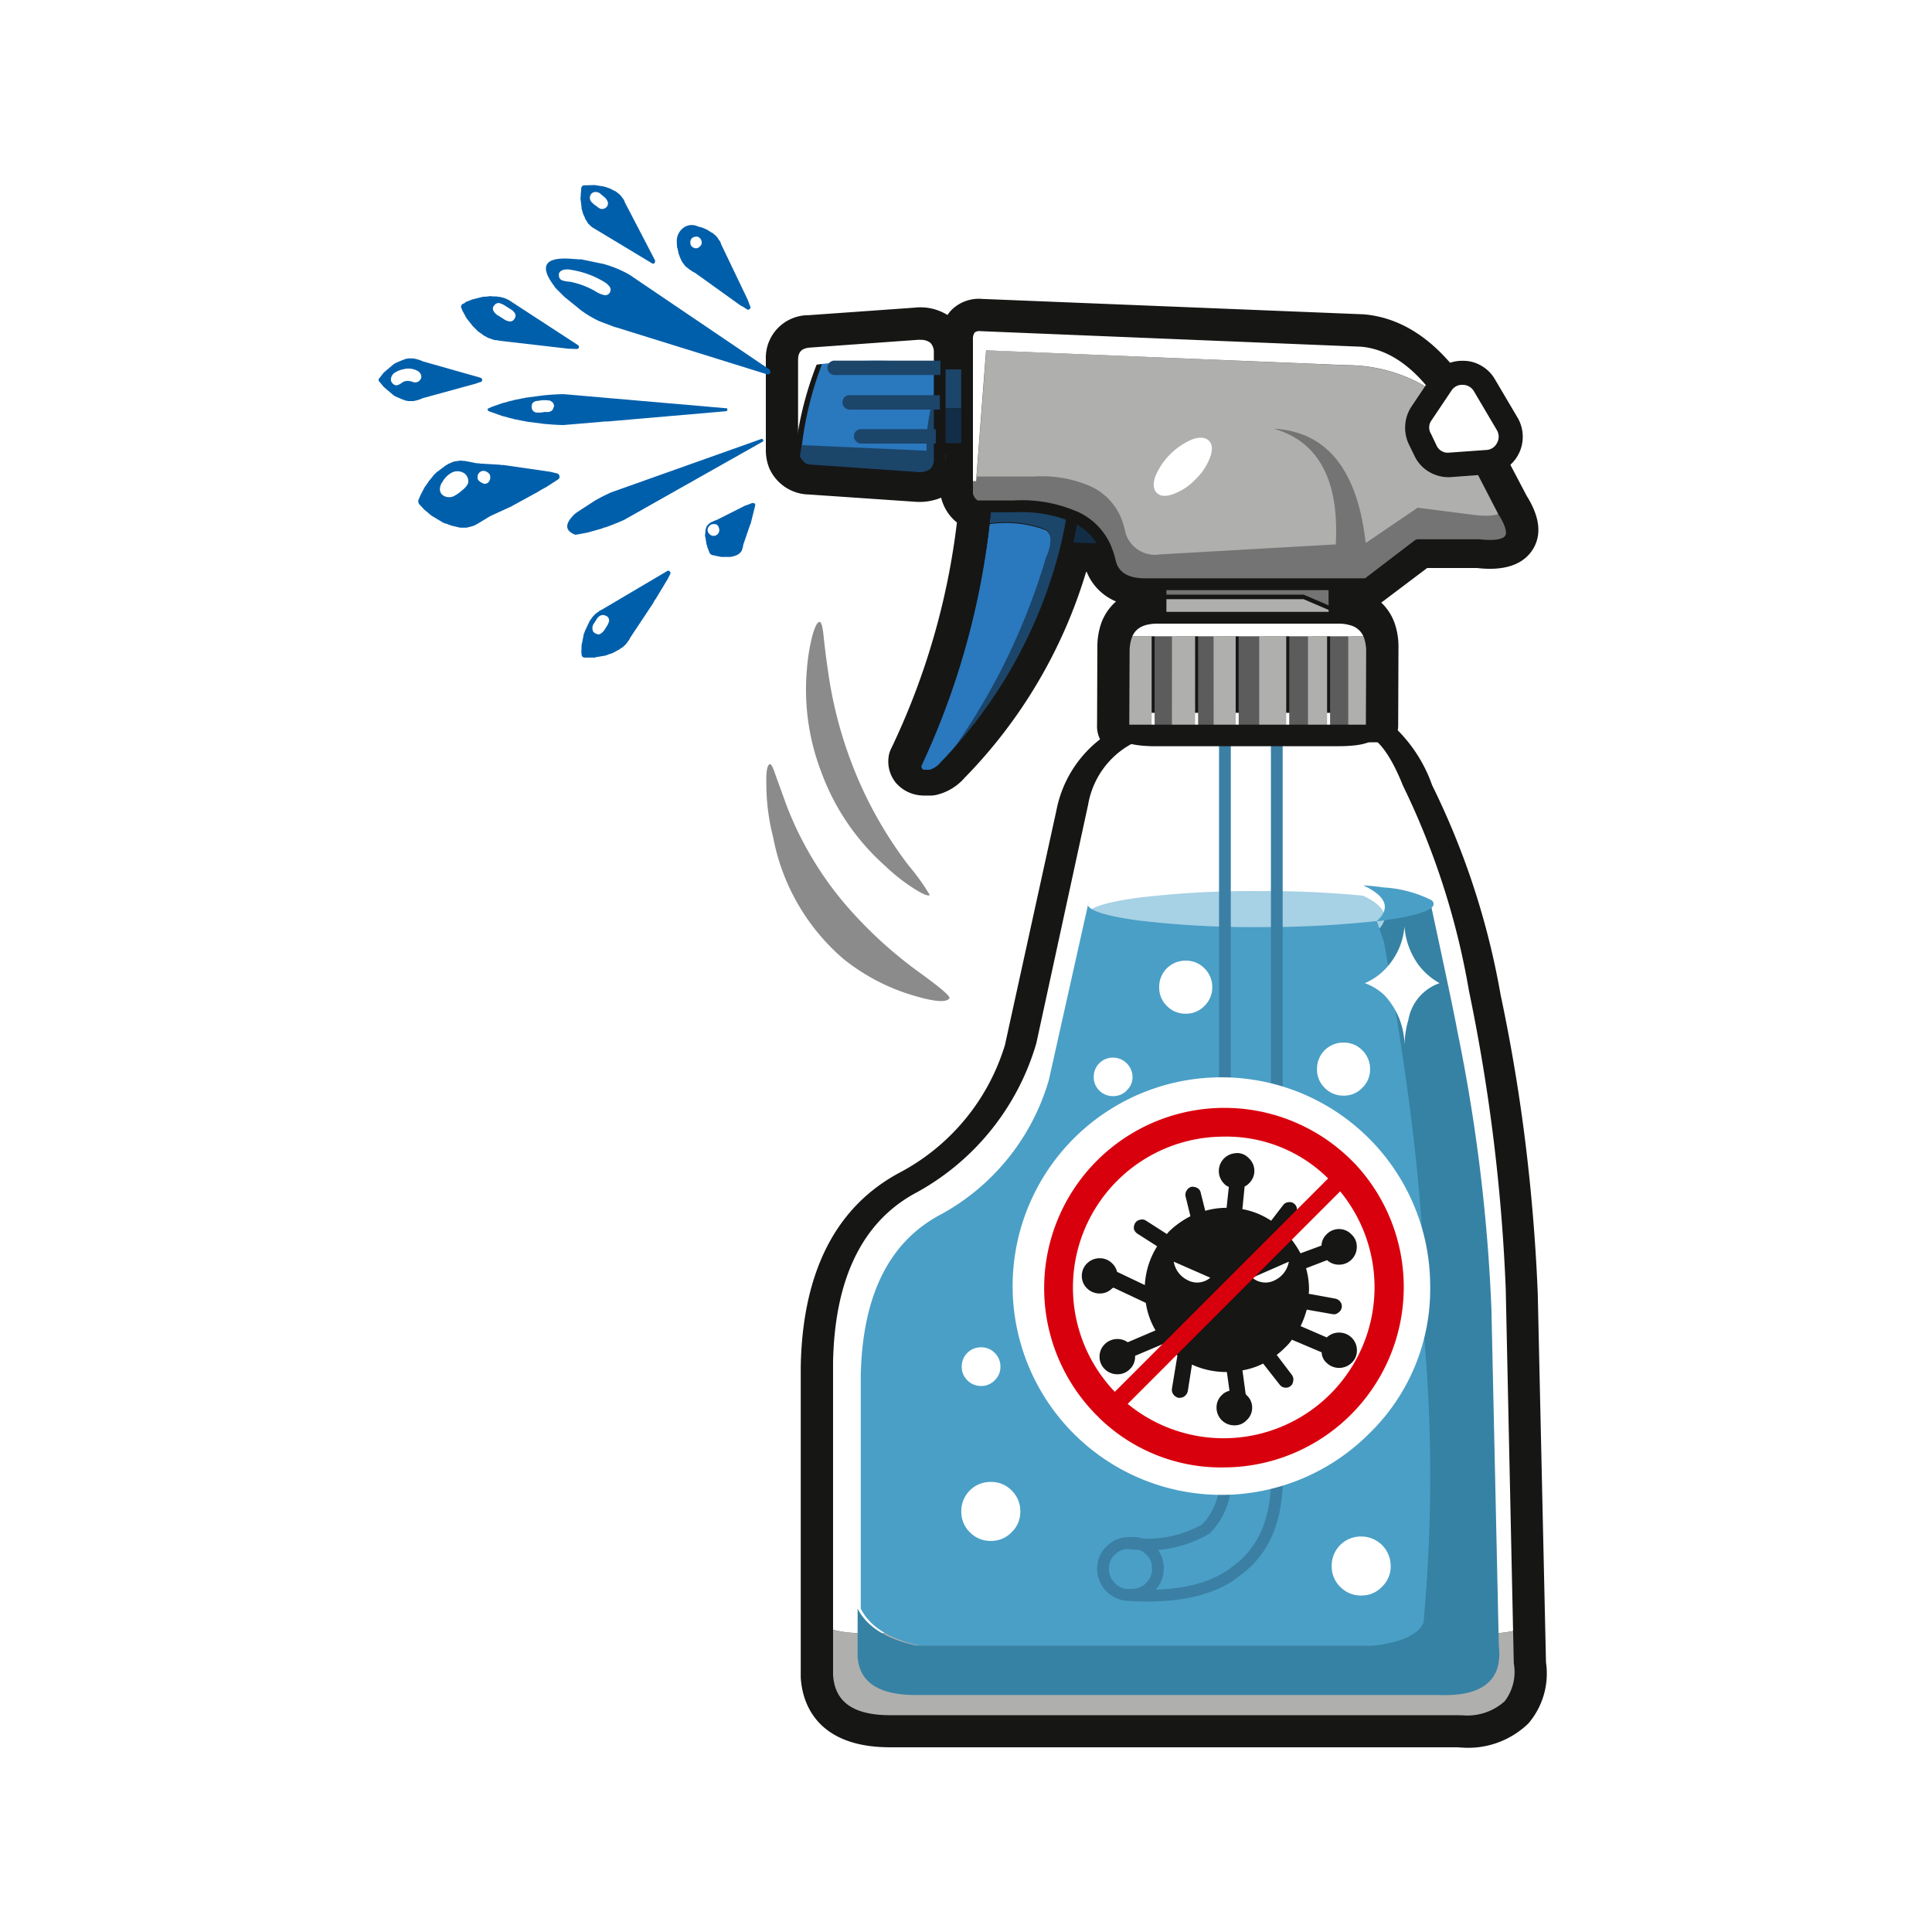 <svg xmlns="http://www.w3.org/2000/svg" width="130" height="130" viewBox="0 0 130 130">
    <defs>
        <filter id="Path_30684" x="15.5" y="4" width="99" height="126" filterUnits="userSpaceOnUse">
            <feOffset dy="2"/>
            <feGaussianBlur stdDeviation="1.5" result="blur"/>
            <feFlood flood-opacity=".161"/>
            <feComposite operator="in" in2="blur"/>
            <feComposite in="SourceGraphic"/>
        </filter>
        <style>
            .cls-2{fill:#fff}.cls-3{fill:#161615}.cls-4{fill:#afafae}.cls-8{fill:#3b7fa5}.cls-10{fill:#1c456a}.cls-13{fill:#757474}.cls-14{fill:#d9000d}
        </style>
    </defs>
    <g id="ar_science_v02_marker_disinfectant" transform="translate(-20.157 -171.155)">
        <path id="Rectangle_1283" data-name="Rectangle 1283" transform="translate(20.157 171.155)" style="fill:none" d="M0 0h130v130H0z"/>
        <g id="Group_4791" data-name="Group 4791" transform="translate(-225.23 56.636)">
            <g transform="translate(245.39 114.52)" style="filter:url(#Path_30684)">
                <path id="Path_30684-2" data-name="Path 30684" class="cls-2" d="M338.775 238.009c7.989-.1 17.321-1.172 16.57-11.873-.359-16.267-.1-32.479-3.654-48.468-2.192-15.879 3.413-17.892 3.534-27.453.026-1.788-.277-8.309-1.049-10.219a17.264 17.264 0 0 0-1.885-3.341c-2.714-3.834-10.242-6.937-14.928-7.4-6.573-.648-13.309-.152-19.907-.421a47.256 47.256 0 0 0-7.421-.074c-2.427.286-12.38-2.783-14.212-3.856-1.354-.793-5.783-2.408-6.621-2.854a8.709 8.709 0 0 0-6.515-.677c-2.578.85-16.768 12-17.273 17.806-.285 3.281 1.785 10.722 4.063 13.223.828.909 20.7 18.986 21.722 22.024 4.1 9.365 2.753 12.59 2.684 28.046-.029 6.623-1.258 20.8.3 27.294 1.992 8.291 10.263 8.253 17.105 8.253h1.579z" transform="translate(-245.39 -114.52)"/>
            </g>
            <path id="Path_30685" data-name="Path 30685" class="cls-3" d="M395.469 164.811q-2.472-3.589-5.518-3.862l-25.63-1.034q-.91-.058-.929.9v1.638h-1.839v-.7q-.02-1.365-1.582-1.248l-7.139.508a1.121 1.121 0 0 0-1.206 1.228v6.059a1.446 1.446 0 0 0 .1.566 1.2 1.2 0 0 0 1.107.683l7.139.488q1.562.1 1.582-1.248v-.663h1.839v3.062q.277.722.752.741h.494q-.079.682-.158 1.385a49.932 49.932 0 0 1-4.608 15.858q-.059.566.633.625h.415a1.878 1.878 0 0 0 .989-.625 31.629 31.629 0 0 0 8.148-14.492q1.384.1 2.69.1a5.077 5.077 0 0 1 .277.9q.435 1.443 2.413 1.424h.969v2.223h-.178a1.988 1.988 0 0 0-2.136 1.229 3.1 3.1 0 0 0-.158 1.034l-.02 5.267q-.04.449 1.365.585-.119.819-.435.917a4.767 4.767 0 0 0-.633.312 6.072 6.072 0 0 0-3.065 4.253l-3.481 15.858a16.3 16.3 0 0 1-7.831 9.617q-5.7 2.945-5.854 11.586v20.794q.158 3.062 4.292 3.042h37.987q.237 0 .475.019 4.193-.039 3.837-3.881l-.554-24.83q-.075-1.852-.217-3.687-.246-3.623-.712-7.178-.6-4.542-1.543-8.973a50.12 50.12 0 0 0-4.489-13.713q-1.325-3.316-2.887-3.628v-.683q.435-.156.455-.41l.02-5.267a3.1 3.1 0 0 0-.158-1.034 1.71 1.71 0 0 0-1.147-1.092 3.172 3.172 0 0 0-.989-.137h-.237V177.1h2.2l3.441-2.594h4.045q3.263.37 1.78-2.087l-.079-.117-2.294-4.369a21.484 21.484 0 0 0-1.74-3.121" transform="translate(-52.933 -23.509)"/>
            <path id="Path_30686" data-name="Path 30686" class="cls-3" d="M394.015 252.9c-.049 0-.1 0-.148-.006q-.164-.013-.328-.014H355.49c-5.2 0-5.937-3.293-6.01-4.712v-20.889c.118-6.439 2.395-10.845 6.768-13.127a14.467 14.467 0 0 0 6.972-8.524l3.466-15.8a7.952 7.952 0 0 1 2.933-4.773 1.99 1.99 0 0 1-.2-.975l.02-5.225a4.832 4.832 0 0 1 .257-1.6 3.548 3.548 0 0 1 1-1.475 3.6 3.6 0 0 1-1.974-1.991h-.039a33.579 33.579 0 0 1-8.181 13.862 3.615 3.615 0 0 1-1.91 1.148 1.81 1.81 0 0 1-.386.042h-.415c-.051 0-.1 0-.152-.006a2.471 2.471 0 0 1-1.752-.846 2.264 2.264 0 0 1-.5-1.709 1.731 1.731 0 0 1 .165-.576 48.465 48.465 0 0 0 4.437-15.238 3.052 3.052 0 0 1-.975-1.377 1.729 1.729 0 0 1-.084-.294 3.808 3.808 0 0 1-1.785.274l-7.15-.489h-.042a2.971 2.971 0 0 1-2.583-1.752 3.18 3.18 0 0 1-.238-1.245V159.5a2.865 2.865 0 0 1 2.87-2.982l7.128-.507a3.461 3.461 0 0 1 2.223.493 2.37 2.37 0 0 1 .379-.439 2.629 2.629 0 0 1 1.966-.642l25.613 1.034.088.005c2.577.231 4.875 1.788 6.828 4.626a23.217 23.217 0 0 1 1.868 3.34l2.247 4.274c.019.028.038.057.055.086.836 1.386.941 2.576.312 3.536-.95 1.448-2.936 1.293-3.722 1.206h-3.357l-2.963 2.235a1.835 1.835 0 0 1-.129.088 3.51 3.51 0 0 1 .9 1.379 4.858 4.858 0 0 1 .262 1.625l-.02 5.276c0 .043 0 .085-.005.128s-.011.118-.024.189a9.862 9.862 0 0 1 2.312 3.691 52.12 52.12 0 0 1 4.608 14.1 117.641 117.641 0 0 1 1.558 9.079c.314 2.4.561 4.849.733 7.287.089 1.229.16 2.487.21 3.74l.554 24.818a5.167 5.167 0 0 1-1.174 4.1 5.809 5.809 0 0 1-4.424 1.638zm-.475-3.533q.265 0 .53.019a2.558 2.558 0 0 0 1.745-.48 2.112 2.112 0 0 0 .264-1.487c0-.04-.006-.081-.007-.121l-.554-24.843a119.193 119.193 0 0 0-.912-10.682c-.392-2.97-.9-5.945-1.52-8.841 0-.022-.009-.044-.013-.066a48.658 48.658 0 0 0-4.335-13.245 1.393 1.393 0 0 1-.055-.125c-.912-2.282-1.585-2.552-1.591-2.554a1.755 1.755 0 0 1-1.42-1.72v-.683a1.743 1.743 0 0 1 .458-1.176l.017-4.509a1.415 1.415 0 0 0-.057-.444l-.019-.007a1.435 1.435 0 0 0-.438-.05h-.237a1.768 1.768 0 0 1-1.78-1.756v-2.225a1.768 1.768 0 0 1 1.78-1.756h1.593l2.963-2.235a1.8 1.8 0 0 1 1.081-.361h3.987l-2.112-4.02-.038-.078a19.854 19.854 0 0 0-1.6-2.868c-1.313-1.907-2.714-2.949-4.165-3.1l-24.659-.995v.745a1.768 1.768 0 0 1-1.78 1.756h-1.839a1.768 1.768 0 0 1-1.78-1.756v-.177l-6.367.453v5.106l6.368.435v-.139a1.768 1.768 0 0 1 1.78-1.756h1.839a1.768 1.768 0 0 1 1.78 1.756v2.13a1.784 1.784 0 0 1 .794.506 1.741 1.741 0 0 1 .44 1.369l-.157 1.38a53.181 53.181 0 0 1-2.353 10.491 29.7 29.7 0 0 0 4.434-9.743 1.781 1.781 0 0 1 1.854-1.328c.877.062 1.74.093 2.563.093a1.781 1.781 0 0 1 1.647 1.092 6.791 6.791 0 0 1 .35 1.1.211.211 0 0 0 .017.034 1.485 1.485 0 0 0 .658.092h.987a1.768 1.768 0 0 1 1.78 1.756v2.225a1.768 1.768 0 0 1-1.78 1.756h-.178a1.49 1.49 0 0 0-.454.054 1.408 1.408 0 0 0-.06.453l-.013 4.158a1.782 1.782 0 0 1 .981.623 1.739 1.739 0 0 1 .362 1.333 2.591 2.591 0 0 1-1.56 2.309 2.922 2.922 0 0 0-.354.177c-.021.012-.042.025-.064.036a4.36 4.36 0 0 0-2.181 3.1l-3.478 15.854a1.534 1.534 0 0 1-.034.129 18.081 18.081 0 0 1-8.637 10.636l-.074.039c-3.2 1.658-4.807 4.952-4.9 10.068v20.727c.03.552.137 1.338 2.5 1.333zm-40.5-1.288zm18.554-64.125z" transform="translate(-50.213 -20.79)"/>
            <path id="Path_30687" data-name="Path 30687" class="cls-4" d="m404.15 387.174-.058-2.209a6.65 6.65 0 0 1-1.841.252 7.05 7.05 0 0 0-.5-.019h-41.79a7.448 7.448 0 0 1-2.4-.329v3.139q.174 3.121 4.3 3.1h37.986q.238.009.465 0 4.205-.033 3.837-3.934" transform="translate(-56.52 -160.792)"/>
            <path id="Path_30688" data-name="Path 30688" class="cls-2" d="m404.091 290.214-.484-22.966a122.274 122.274 0 0 0-2.481-20.1 51.352 51.352 0 0 0-4.477-13.916q-1.337-3.353-2.888-3.663v-1.454H378.9q-.019 1.725-.465 1.86a6.664 6.664 0 0 0-.64.31 6.182 6.182 0 0 0-3.062 4.322l-3.489 16.067a16.345 16.345 0 0 1-7.83 9.749q-5.678 2.985-5.853 11.765v17.927a7.437 7.437 0 0 0 2.4.329h41.785q.252 0 .5.019a6.649 6.649 0 0 0 1.841-.252" transform="translate(-56.52 -66.041)"/>
            <path id="Path_30689" data-name="Path 30689" class="cls-3" d="M399.732 296.177c-.153 0-.31 0-.471-.009h-37.98c-3.716.027-4.607-1.877-4.7-3.47V271.6c.119-5.988 2.16-10.061 6.064-12.114a16.024 16.024 0 0 0 7.635-9.51l3.481-16.039a6.588 6.588 0 0 1 3.258-4.585 7.06 7.06 0 0 1 .677-.328h.009a2.266 2.266 0 0 0 .2-1.1.4.4 0 0 1 .039-.789h15.233a.4.4 0 0 1 .4.4v1.155c1.054.387 1.993 1.641 2.859 3.814a51.878 51.878 0 0 1 4.5 14 123.232 123.232 0 0 1 2.486 20.147l.494 22.982.048 2.185a3.99 3.99 0 0 1-.81 3.153 4.475 4.475 0 0 1-3.415 1.21zm-.45-.8c.152.006.3.008.448.009a3.744 3.744 0 0 0 2.836-.948 3.256 3.256 0 0 0 .61-2.559.1.1 0 0 1 0-.019v-.018l-.048-2.193-.494-22.976a122.411 122.411 0 0 0-2.472-20.025 51.2 51.2 0 0 0-4.446-13.823c-.834-2.09-1.733-3.273-2.609-3.448a.4.4 0 0 1-.318-.388v-1.058H378.7c-.051 1.126-.27 1.684-.711 1.836a6.148 6.148 0 0 0-.587.285 5.752 5.752 0 0 0-2.868 4.062l-3.488 16.065a16.816 16.816 0 0 1-8.017 10.007c-3.646 1.916-5.544 5.759-5.657 11.43v21.047c.108 1.828 1.369 2.717 3.856 2.717h38.053" transform="translate(-55.93 -65.448)"/>
            <path id="Path_30690" data-name="Path 30690" d="M401.3 261.633a.281.281 0 0 1-.058.174q-.407.543-3.353.95a1.853 1.853 0 0 1-.407.038l.485 1.434q.378 2.149.7 4.167 2.3 13.888 1.957 21.9a108.63 108.63 0 0 1 0 19.69q-.506 1.2-3.256 1.551h-30.7q-3-.662-3.915-2.481v3.217q.155 2.616 3.973 2.6H401.9q3.276.115 3.9-1.8a3.656 3.656 0 0 0 .1-1.473l-.5-22.734a116.338 116.338 0 0 0-2.287-18.645q-.252-1.415-1.8-8.586" transform="translate(-59.659 -86.3)" style="fill:#3682a4"/>
            <path id="Path_30691" data-name="Path 30691" d="M401.412 259.381q.281.577 3.392 1.007a64.859 64.859 0 0 0 8.237.446 70.735 70.735 0 0 0 7.811-.407q1.415-1.3-.911-2.4a67.44 67.44 0 0 0-6.9-.31 64.78 64.78 0 0 0-8.237.446q-2.927.406-3.334.949-.024.137-.058.272m.058-.272a.259.259 0 0 0-.058.155v.078z" transform="translate(-82.835 -83.239)" style="fill:#a7d1e5"/>
            <path id="Path_30692" data-name="Path 30692" d="M381.434 260.861q-3.111-.431-3.392-1.008.034-.134.058-.271l-.058.233-2.635 11.785a15.089 15.089 0 0 1-7.248 9.031q-5.252 2.752-5.407 10.893v15.64q.918 1.817 3.915 2.48h30.7q2.751-.354 3.256-1.55a108.7 108.7 0 0 0 0-19.691q.339-8.012-1.957-21.9-.319-2.019-.7-4.167l-.485-1.434a1.89 1.89 0 0 0 .407-.039q2.946-.407 3.353-.95a.283.283 0 0 0 .058-.174.323.323 0 0 0-.155-.252 8.279 8.279 0 0 0-3.256-.853q-.64-.1-1.318-.136 2.326 1.1.911 2.4a70.842 70.842 0 0 1-7.811.407 64.86 64.86 0 0 1-8.237-.446" transform="translate(-59.447 -84.404)" style="fill:#4a9fc6"/>
            <path id="Path_30693" data-name="Path 30693" class="cls-8" d="M406.284 287.852q-.579 0-1.194-.037h-.042a.987.987 0 0 0-.167-.014 2.154 2.154 0 0 1-2-2.308 1.966 1.966 0 0 1 .743-1.454 1.937 1.937 0 0 1 1.554-.5 7.454 7.454 0 0 0 4.769-.886 4.243 4.243 0 0 0 1.131-3.438v-51.487a.4.4 0 1 1 .791 0V279.2a4.955 4.955 0 0 1-1.412 4.056.403.403 0 0 1-.032.026 8.171 8.171 0 0 1-5.315 1.041 1.186 1.186 0 0 0-.969.307 1.207 1.207 0 0 0-.469.909 1.3 1.3 0 0 0 .331 1 1.286 1.286 0 0 0 .914.465 1.3 1.3 0 0 1 .244.02c3.115.183 5.452-.367 6.95-1.634 1.723-1.284 2.543-3.377 2.457-6.236v-51.43a.4.4 0 1 1 .791 0v51.417c.094 3.122-.833 5.436-2.756 6.869-1.441 1.219-3.565 1.838-6.314 1.838" transform="translate(-83.664 -65.566)"/>
            <path id="Path_30694" data-name="Path 30694" class="cls-8" d="M407.827 373.657a.4.4 0 0 1-.065-.785 1.811 1.811 0 0 1 .3-.025 1.273 1.273 0 0 0 .882-.463 1.293 1.293 0 0 0 .333-.99 1.207 1.207 0 0 0-.459-.91 1.157 1.157 0 0 0-.945-.318.4.4 0 1 1-.087-.786 1.919 1.919 0 0 1 1.547.5 1.966 1.966 0 0 1 .732 1.457 2.157 2.157 0 0 1-1.972 2.295 1.279 1.279 0 0 0-.2.015.376.376 0 0 1-.066.006" transform="translate(-86.375 -151.422)"/>
            <path id="Path_30695" data-name="Path 30695" class="cls-2" d="M382.8 362.8a1.882 1.882 0 0 0 .585-1.4 1.922 1.922 0 0 0-.585-1.411 1.9 1.9 0 0 0-1.4-.573 1.955 1.955 0 0 0-1.984 1.984 1.9 1.9 0 0 0 .572 1.4 1.924 1.924 0 0 0 1.411.585 1.883 1.883 0 0 0 1.4-.585" transform="translate(-69.344 -145.181)"/>
            <path id="Path_30696" data-name="Path 30696" class="cls-2" d="M446.4 372.654a1.881 1.881 0 0 0 .585-1.4 1.976 1.976 0 0 0-1.985-1.982 1.955 1.955 0 0 0-1.984 1.984 1.9 1.9 0 0 0 .572 1.4 1.922 1.922 0 0 0 1.411.585 1.881 1.881 0 0 0 1.4-.585" transform="translate(-108.022 -151.364)"/>
            <path id="Path_30697" data-name="Path 30697" class="cls-2" d="M443.532 286.845a1.694 1.694 0 0 0 .526-1.259 1.732 1.732 0 0 0-.526-1.27 1.714 1.714 0 0 0-1.259-.515 1.758 1.758 0 0 0-1.785 1.785 1.712 1.712 0 0 0 .515 1.259 1.73 1.73 0 0 0 1.27.526 1.692 1.692 0 0 0 1.259-.526" transform="translate(-106.482 -99.128)"/>
            <path id="Path_30698" data-name="Path 30698" class="cls-2" d="M416.432 272.745a1.694 1.694 0 0 0 .526-1.259 1.732 1.732 0 0 0-.526-1.27 1.712 1.712 0 0 0-1.259-.515 1.758 1.758 0 0 0-1.785 1.785 1.713 1.713 0 0 0 .515 1.259 1.731 1.731 0 0 0 1.27.526 1.693 1.693 0 0 0 1.259-.526" transform="translate(-90.002 -90.541)"/>
            <path id="Path_30699" data-name="Path 30699" class="cls-2" d="M404.339 288.585a1.209 1.209 0 0 0 .4-.91 1.317 1.317 0 0 0-1.305-1.305 1.284 1.284 0 0 0-1.305 1.305 1.239 1.239 0 0 0 .376.91 1.263 1.263 0 0 0 .93.375 1.239 1.239 0 0 0 .91-.375" transform="translate(-83.147 -100.686)"/>
            <path id="Path_30700" data-name="Path 30700" class="cls-2" d="M381.694 338.431a1.234 1.234 0 0 0 .384-.917 1.262 1.262 0 0 0-.384-.926 1.247 1.247 0 0 0-.918-.375 1.281 1.281 0 0 0-1.3 1.3 1.249 1.249 0 0 0 .375.917 1.264 1.264 0 0 0 .926.384 1.235 1.235 0 0 0 .918-.384" transform="translate(-69.375 -131.036)"/>
            <path id="Path_30701" data-name="Path 30701" d="M368.608 179.463q.633-1.443 0-1.9a7.689 7.689 0 0 0-3.8-.415 51.161 51.161 0 0 1-4.608 16.078q-.059.574.633.633h.415a43.92 43.92 0 0 0 7.357-14.4m-8.029-7.2v-1.048a21.8 21.8 0 0 1 1.167-5 31.248 31.248 0 0 0-8.148 0 23.125 23.125 0 0 0-1.424 5.676z" transform="translate(-52.833 -27.363)" style="fill:#2a78be"/>
            <path id="Path_30702" data-name="Path 30702" class="cls-10" d="M370.642 176.684a8.936 8.936 0 0 0-3.955-.652h-1.9l-.158 1.4a7.689 7.689 0 0 1 3.8.415q.633.455 0 1.9a43.92 43.92 0 0 1-7.357 14.4 1.877 1.877 0 0 0 .989-.633 32.188 32.188 0 0 0 8.148-14.694q.257-1.087.435-2.136m-8.944-10.165a.587.587 0 0 0-.138-.02 21.781 21.781 0 0 0-1.167 5v1.048l-8.405-.375-.119.751a1.2 1.2 0 0 0 1.108.692l7.139.494q1.562.1 1.582-1.266v-6.329m1.839-.1H361.7v3.263h1.839z" transform="translate(-52.661 -27.701)"/>
            <path id="Path_30703" data-name="Path 30703" d="M385.228 183.808q1.384.1 2.69.1a4.037 4.037 0 0 0-2.255-2.235q-.178 1.048-.435 2.136m-8.5-6.645h1.839v-2.492h-1.839z" transform="translate(-67.745 -32.684)" style="fill:#122e47"/>
            <path id="Path_30704" data-name="Path 30704" d="M421.832 219.822h1.468v-7h-1.463zm-3.4 0h1.582v-7h-1.584zm7.574-7h-1.424v7h.672q.435 0 .751-.02v-6.981m-11.866 0h-1.365v7h1.365v-7m1.562 7h1.246v-7H415.7z" transform="translate(-89.696 -55.916)" style="fill:#5d5c5c"/>
            <path id="Path_30705" data-name="Path 30705" class="cls-4" d="M401.969 190.414h1.819v-7h-1.819zm5.063-8.247v-.356l-2.077-.89h-9.631v1.246h11.708m-1.78 8.247h1.285v-7h-1.285zm-6.349 0h1.483v-7H398.9zm-2.808 0h1.562v-7H396.1zm-3.085-7a3.191 3.191 0 0 0-.158 1.048l-.02 5.34q-.039.554 1.9.613v-7h-1.722m16.533 6.388.02-5.34a3.182 3.182 0 0 0-.158-1.048h-1.444v6.981q1.543-.1 1.582-.593m6.586-19.183a21.872 21.872 0 0 0-1.741-3.164 10.482 10.482 0 0 0-6.467-2.274L383.6 164.17l-.673 8.8h3.873a8.235 8.235 0 0 1 3.758.633 4.058 4.058 0 0 1 2.156 2.255 6.588 6.588 0 0 1 .257.91 2.065 2.065 0 0 0 2.314 1.443l13.884-.791 3.461-2.353 3.856.494q1.642.2 2.017-.4l-.079-.119z" transform="translate(-71.853 -26.083)"/>
            <path id="Path_30706" data-name="Path 30706" class="cls-13" d="M394.388 193.355v1.009h9.631l2.077.89v-1.9h-11.708m21.4-2.63q3.263.376 1.78-2.116-.376.593-2.017.4l-3.856-.494-3.461 2.353-13.883.791a2.065 2.065 0 0 1-2.314-1.444 6.607 6.607 0 0 0-.257-.91 4.059 4.059 0 0 0-2.156-2.255 8.23 8.23 0 0 0-3.758-.633h-4.489v.949q.276.732.752.752h2.393a8.941 8.941 0 0 1 3.955.653 4.039 4.039 0 0 1 2.252 2.23 5.245 5.245 0 0 1 .276.91q.436 1.464 2.413 1.444h14.872l3.441-2.63z" transform="translate(-70.916 -39.834)"/>
            <path id="Path_30707" data-name="Path 30707" class="cls-2" d="M361.552 162.585v-.811q-.02-1.384-1.582-1.266l-7.139.515a1.129 1.129 0 0 0-1.206 1.246v6.15a1.484 1.484 0 0 0 .1.574l.119-.751a23.1 23.1 0 0 1 1.424-5.676 31.245 31.245 0 0 1 8.148 0 .587.587 0 0 1 .138.02m28.933 18.254a1.721 1.721 0 0 0-1.147-1.107 3.132 3.132 0 0 0-.989-.139h-12.125a1.986 1.986 0 0 0-2.136 1.246h16.395m4.984-15.96q-2.472-3.639-5.518-3.916l-25.63-1.049q-.91-.059-.929.91v9.575H364l.672-8.8 24.328 1a10.482 10.482 0 0 1 6.467 2.274" transform="translate(-52.933 -23.509)"/>
            <path id="Path_30708" data-name="Path 30708" class="cls-3" d="M360.315 190.006h-.415a1.143 1.143 0 0 1-.837-.362.922.922 0 0 1-.189-.707.4.4 0 0 1 .036-.13 51.014 51.014 0 0 0 4.572-15.955l.108-.962h-.051c-.352-.014-.816-.2-1.121-1.007a.393.393 0 0 1-.026-.14v-2.709h-1.048v.277a1.649 1.649 0 0 1-.48 1.244 1.98 1.98 0 0 1-1.522.417l-7.142-.495a1.579 1.579 0 0 1-1.445-.933 1.884 1.884 0 0 1-.13-.727v-6.151a1.513 1.513 0 0 1 1.576-1.641l7.137-.514a1.962 1.962 0 0 1 1.519.4 1.656 1.656 0 0 1 .487 1.255v.322h1.048v-1.266a1.353 1.353 0 0 1 .385-1.017 1.254 1.254 0 0 1 .966-.287l25.621 1.047c2.164.2 4.119 1.572 5.829 4.089a22.4 22.4 0 0 1 1.773 3.222l2.341 4.492c.565.947.676 1.642.352 2.143-.353.545-1.164.739-2.482.59h-3.9l-3.335 2.549a.393.393 0 0 1-.24.081h-1.8v1.469a3.412 3.412 0 0 1 .956.157 2.1 2.1 0 0 1 1.394 1.35 3.587 3.587 0 0 1 .182 1.181l-.02 5.341c-.061.771-1.075.93-1.952.986q-.327.021-.777.021h-12.479c-1.171-.036-1.818-.2-2.112-.521a.683.683 0 0 1-.182-.515l.019-5.313a3.581 3.581 0 0 1 .18-1.176 2.284 2.284 0 0 1 2.289-1.511v-1.469h-.629c-1.835 0-2.5-.936-2.737-1.726a5.268 5.268 0 0 0-.172-.628 38.42 38.42 0 0 1-2.113-.076 32.734 32.734 0 0 1-8.165 14.551 2.249 2.249 0 0 1-1.184.748.409.409 0 0 1-.085.009m-.657-.929a.113.113 0 0 0 .015.063.438.438 0 0 0 .261.076h.334a1.511 1.511 0 0 0 .74-.5 31.964 31.964 0 0 0 8.06-14.525c.144-.607.27-1.212.376-1.8a9.079 9.079 0 0 0-3.5-.5h-1.555l-.119 1.053a51.821 51.821 0 0 1-4.61 16.134m14.04-2.481a3.261 3.261 0 0 0 1.515.243h12.467q.421 0 .727-.019c.911-.058 1.157-.208 1.212-.254l.02-5.286a2.8 2.8 0 0 0-.136-.916 1.332 1.332 0 0 0-.9-.861 2.777 2.777 0 0 0-.867-.119h-12.116c-1.273 0-1.615.56-1.763.981a2.812 2.812 0 0 0-.136.918zm13.408-9.467H376.2v1.463h10.917zm-14.605-2.9a5.6 5.6 0 0 1 .3.979c.14.468.508 1.128 1.971 1.128h14.792l3.335-2.549a.394.394 0 0 1 .241-.081h4.103c1.346.155 1.671-.11 1.75-.232.136-.211.007-.681-.355-1.289l-.069-.1a.385.385 0 0 1-.022-.036l-2.294-4.43a21.764 21.764 0 0 0-1.717-3.125c-1.57-2.311-3.329-3.57-5.226-3.743l-25.612-1.047a.558.558 0 0 0-.389.08.659.659 0 0 0-.129.442v10.438c.075.182.207.425.372.432h2.377a9.333 9.333 0 0 1 4.113.686h.011a4.426 4.426 0 0 1 2.451 2.442m-2.566-.312c.527.032 1.047.052 1.556.062a3.539 3.539 0 0 0-1.313-1.248q-.109.587-.243 1.185m-10.335-13.627c-.066 0-.137 0-.21.009l-7.141.514c-.6.039-.839.286-.839.852v6.151a1.115 1.115 0 0 0 .068.422c.07.168.229.4.779.45l7.13.494a1.249 1.249 0 0 0 .933-.208.888.888 0 0 0 .226-.669v-7.133a.907.907 0 0 0-.229-.676 1.048 1.048 0 0 0-.717-.2m2.786 1.987h-1.048v4.964h1.048z" transform="translate(-52.328 -22.906)"/>
            <path id="Path_30709" data-name="Path 30709" class="cls-10" d="M357.971 168.263a.464.464 0 0 0-.485.484.449.449 0 0 0 .136.329.481.481 0 0 0 .349.155h6.066v-.969h-6.066m.426 3.1a.483.483 0 0 0 .349.155h5.02v-.969h-5.02a.465.465 0 0 0-.485.485.45.45 0 0 0 .136.329m5.679-4.458v-.969h-7.113a.465.465 0 0 0-.485.484.447.447 0 0 0 .136.329.481.481 0 0 0 .349.155z" transform="translate(-55.411 -27.151)"/>
            <path id="Path_30710" data-name="Path 30710" class="cls-13" d="M437.282 186.036h2.035q-.791-7.547-6.2-7.85 4.548 1.31 4.167 7.85" transform="translate(-102.018 -34.822)"/>
            <path id="Path_30711" data-name="Path 30711" class="cls-2" d="M415.263 182.52a3.954 3.954 0 0 0 .988-1.492q.274-.755-.081-1.109t-1.121-.093a4.689 4.689 0 0 0-2.48 2.48q-.262.766.093 1.121t1.11.081a3.954 3.954 0 0 0 1.492-.988" transform="translate(-89.438 -35.744)"/>
            <path id="Path_30712" data-name="Path 30712" class="cls-2" d="M416.835 304.435a14.048 14.048 0 1 0-4.114 9.913 13.536 13.536 0 0 0 4.114-9.913" transform="translate(-75.214 -103.358)"/>
            <path id="Path_30713" data-name="Path 30713" class="cls-3" d="M410.772 303.139a1.2 1.2 0 0 0-.848 2.045.727.727 0 0 0 .326.218l-.152 1.414a5.142 5.142 0 0 0-1.436.2l-.3-1.2a.476.476 0 0 0-.218-.327.694.694 0 0 0-.413-.087.533.533 0 0 0-.326.261.52.52 0 0 0-.065.391l.326 1.328a5.867 5.867 0 0 0-1.457 1.043 1.337 1.337 0 0 1-.131.152l-1.392-.892a.471.471 0 0 0-.413-.065.476.476 0 0 0-.326.218.645.645 0 0 0-.087.391.557.557 0 0 0 .239.326l1.327.849a5.435 5.435 0 0 0-.827 2.61l-1.871-.891a1.132 1.132 0 0 0-.326-.566 1.155 1.155 0 0 0-.848-.348 1.2 1.2 0 0 0-.848.348 1.154 1.154 0 0 0-.348.848 1.129 1.129 0 0 0 .348.827 1.2 1.2 0 0 0 .848.348 1.154 1.154 0 0 0 .848-.348l.087-.043 2.175 1.023a5.136 5.136 0 0 0 .653 1.85l-1.871.8a1.169 1.169 0 0 0-.7-.218 1.2 1.2 0 0 0-.848.348 1.157 1.157 0 0 0-.348.848 1.13 1.13 0 0 0 .348.827 1.2 1.2 0 0 0 .848.348 1.154 1.154 0 0 0 .848-.348 1.129 1.129 0 0 0 .348-.827v-.065l2-.848a2.329 2.329 0 0 0 .261.3 6.706 6.706 0 0 0 .587.523l-.37 2.24a.562.562 0 0 0 .087.369.609.609 0 0 0 .348.239.6.6 0 0 0 .392-.087.611.611 0 0 0 .239-.348l.283-1.8a5.469 5.469 0 0 0 2.349.5l.174 1.262a1.08 1.08 0 0 0-.522.3 1.13 1.13 0 0 0-.348.827 1.188 1.188 0 0 0 1.2 1.2 1.086 1.086 0 0 0 .827-.348 1.124 1.124 0 0 0 .37-.849 1.1 1.1 0 0 0-.37-.827.143.143 0 0 0-.065-.065l-.218-1.61a5.091 5.091 0 0 0 1.392-.456l1.109 1.413a.5.5 0 0 0 .326.2.491.491 0 0 0 .587-.435.509.509 0 0 0-.087-.413l-1.022-1.349a5.144 5.144 0 0 0 .544-.479 3.308 3.308 0 0 0 .479-.544l2 .848a.988.988 0 0 0 .326.7 1.208 1.208 0 0 0 1.7 0 1.131 1.131 0 0 0 .348-.827 1.189 1.189 0 0 0-1.2-1.2 1.167 1.167 0 0 0-.827.327l-1.762-.762a6.433 6.433 0 0 0 .413-1.11l1.74.305a.439.439 0 0 0 .392-.11.476.476 0 0 0 .218-.326.471.471 0 0 0-.087-.391.555.555 0 0 0-.348-.218l-1.784-.326a1.619 1.619 0 0 0 .022-.261 5.21 5.21 0 0 0-.2-1.458l1.414-.544a1.185 1.185 0 0 0 .8.305 1.189 1.189 0 0 0 1.2-1.2 1.084 1.084 0 0 0-.348-.827 1.159 1.159 0 0 0-1.7 0 1.087 1.087 0 0 0-.326.74l-1.414.522a6.366 6.366 0 0 0-1.066-1.458.347.347 0 0 0-.087-.065l.827-1.066a.533.533 0 0 0 .087-.413.486.486 0 0 0-.174-.326.47.47 0 0 0-.413-.109.48.48 0 0 0-.348.2l-.8 1.044a5.244 5.244 0 0 0-1.936-.782l.152-1.524a.885.885 0 0 0 .283-.2 1.158 1.158 0 0 0 0-1.7 1.084 1.084 0 0 0-.827-.348" transform="translate(-82.177 -111.025)"/>
            <path id="Path_30714" data-name="Path 30714" class="cls-2" d="M416.791 322.7a1.361 1.361 0 0 0 1.538-.158l-2.458-1.079a1.7 1.7 0 0 0 .92 1.237" transform="translate(-91.505 -122.049)"/>
            <path id="Path_30715" data-name="Path 30715" class="cls-2" d="M430.9 322.7a1.361 1.361 0 0 1-1.538-.158l2.458-1.079a1.7 1.7 0 0 1-.92 1.237" transform="translate(-99.71 -122.049)"/>
            <path id="Path_30716" data-name="Path 30716" class="cls-14" d="M406.024 319.6a11.746 11.746 0 0 1-8.3-3.264l-.289-.289a12.129 12.129 0 0 1 17.151-17.154l.269.269a12.132 12.132 0 0 1-8.832 20.437m0-22.257a10.151 10.151 0 0 0-7.189 17.306l.266.267a10.158 10.158 0 0 0 14.336-14.378l-.245-.245a9.719 9.719 0 0 0-7.167-2.951" transform="translate(-78.301 -106.341)"/>
            <path id="Path_30717" data-name="Path 30717" class="cls-14" d="M404.366 322.171a.593.593 0 0 1-.42-1.013L419.7 305.4a.593.593 0 1 1 .839.839L404.786 322a.593.593 0 0 1-.42.173" transform="translate(-84.247 -112.286)"/>
            <path id="Path_30718" data-name="Path 30718" class="cls-3" d="M423.92 230.254h-17.14a.593.593 0 0 1 0-1.187h17.14a.593.593 0 1 1 0 1.187" transform="translate(-85.728 -65.787)"/>
            <path id="Path_30719" data-name="Path 30719" d="M285.825 149.42a1.291 1.291 0 0 1 .3-.1.16.16 0 0 0 .079-.2l-.079-.079-3.9-1.107-.3-.119h-.04l-.02-.02h-.02l-.158-.04h-.04l-.04-.02h-.376l-.079.02-.138.019-.02.02-.04.02-.079.02-.514.218-.059.04-.02.02h-.02l-.02.02-.653.554-.277.356a.173.173 0 0 0 0 .277l.277.336.653.554.02.02h.02l.02.019.059.04.514.218.079.02.04.019.02.02.138.02.079.02h.376l.04-.02h.04l.158-.04h.02l.02-.019h.04l.3-.119 3.6-.989m19.262 3.916c.053-.026.059-.072.02-.138a.1.1 0 0 0-.119-.04l-10.066 3.58a10.9 10.9 0 0 0-1.167.593l-1.187.771-.04.04-.04.019q-1.109 1.023 0 1.444l.653-.119.059-.02h.059l.989-.277.138-.059.158-.04q.712-.257 1.226-.494l9.315-5.261m-12.3-12.261-.574-.04q-2.691-.2-1.147 1.839l.059.1.613.613 1.147.929a7.271 7.271 0 0 0 1.246.732l.949.356.04.02.1.02 10.165 3.164a.161.161 0 0 0 .217-.139.218.218 0 0 0-.079-.2l-8.88-6.012-.04-.02-.04-.039-.158-.1a3.771 3.771 0 0 0-.672-.4 7.546 7.546 0 0 0-1.345-.514l-1.523-.316h-.079m9.176-1.562-.04-.02-.02-.04-.059-.04-.119-.1-.02-.02h-.02l-.04-.02-.316-.2-.277-.118-.059-.02-.04-.02h-.04l-.2-.059a.946.946 0 0 0-.831.019 1.1 1.1 0 0 0-.574.969l.02.435.02.04.02.059.059.3.1.276.059.119v.02l.119.218.059.059.079.119.119.119.04.02.02.019.079.06.059.059h.02l.02.02.04.02.138.1.158.079 3.065 2.2.158.079.277.178a.134.134 0 0 0 .2-.059.086.086 0 0 0 .02-.119l-.178-.475-1.8-3.758v-.04l-.079-.158-.059-.06-.079-.138-.1-.119m-3.1 22.743a.134.134 0 0 0-.059-.2.086.086 0 0 0-.119-.02l-4.45 2.63h-.02l-.02.019-.079.04-.079.059-.02.02h-.02l-.04.04-.138.1-.119.138-.04.02-.02.04-.158.218-.02.019-.336.712-.02.079-.02.02v.02l-.02.02-.138.692v.02l-.02.019-.02.574.02.118a.2.2 0 0 0 .178.218h.732l.02-.02.692-.118.02-.02h.059l.059-.04.316-.1.4-.218h.02l.02-.019.138-.1.079-.04.2-.178.119-.138.02-.04.02-.02v-.02l.059-.059.059-.079v-.019l.02-.02.02-.06 1.562-2.353.079-.158.1-.138.811-1.345.158-.316M302 158.6l-.218.079-.1.059h-.04l-.02.019-.079.04-.04.04-.079.059-.059.079-.04.04-.02.039-.02.079-.02.019v.04l-.02.04-.04.415v.079h.02v.019l.079.494v.02l.02.02.02.059.02.1.138.356a.3.3 0 0 0 .218.178l.475.1h.04l.04.02h.633l.2-.04.237-.079.02-.02h.02l.079-.059.04-.02.1-.1.059-.079.02-.04v-.02l.02-.039.02-.06v-.019l.02-.04.04-.218.455-1.325.04-.08.3-1.206c.027-.119-.02-.178-.138-.178-.013-.013-.04-.013-.079 0l-.3.119-.138.04-1.923.971m-12.855-8.227-.138.04h-.079l-.059.02-.514.1-.119.04-.119.02-.415.119h-.04l-.02.02h-.04l-.732.257-.218.1c-.079.026-.1.073-.059.138l.059.059.178.059.04.02.732.257h.04l.02.019h.04l.415.119.119.02.119.04.514.1.059.019h.079l.138.04 1.206.158q.87.08 1.345.079l2.571-.218a2.558 2.558 0 0 1 .376-.02l7.99-.692a.127.127 0 0 0 .079-.119.07.07 0 0 0-.079-.079l-10.936-.949q-.475 0-1.345.079l-1.206.158m-5.3 4.509-.1.059-.633.475-.059.079-.04.02-.04.04-.237.3-.059.059-.257.375-.04.04-.02.04-.04.059-.277.534-.02.059-.079.178a.339.339 0 0 0 .1.415l.277.3.336.277.059.059.04.019.04.04.791.475h.02l.02.02.04.02.1.02.376.138.494.119h.04l.04.02h.435l.4-.1.04-.02h.04l.02-.02.1-.04.1-.059.02-.02h.02l.85-.514 1.285-.593.059-.02 1.879-1.028a6.306 6.306 0 0 1 .554-.317l.791-.514a.185.185 0 0 0 .1-.138.215.215 0 0 0-.04-.178.178.178 0 0 0-.158-.1l-.415-.1-3.144-.455h-.158l-.059-.019-1.345-.079-.119-.019h-.119l-.692-.138h-.059l-.02-.02h-.138l-.119-.02h-.1l-.415.06-.04.02h-.04l-.02.019-.277.119h-.02l-.059.059m1.206-10.9-.158.079a.2.2 0 0 0-.1.257l.059.139v.02l.218.4.02.059.04.04v.02l.435.554.356.356.336.238.04.04h.02l.02.019.158.079.059.04.04.02.4.138h.04l.02.019h.119l.1.02h.059l.04.02 4.628.534.554.019q.158 0 .158-.138a.133.133 0 0 0-.059-.119l-4.371-2.848-.04-.02-.04-.04-.079-.039-.079-.06h-.02L288 143.8l-.059-.02-.158-.079-.178-.059h-.04l-.04-.02-.079-.019-.178-.02h-.039l-.04-.02h-.1a2.193 2.193 0 0 1-.336-.02l-.316.04h-.158l-.712.178h-.02l-.04.02-.356.138-.079.04-.02.02m10.719-6.843v-.02l-.04-.059-.04-.079-.059-.059-.079-.119-.138-.138-.04-.02-.059-.059-.119-.079h-.02v-.019l-.04-.02-.059-.02-.257-.139-.336-.118h-.04l-.02-.02h-.02l-.633-.1-.672.02a.2.2 0 0 0-.218.178l-.04.455v.119l-.02.059v.06l.079.632v.06l.1.356.119.257.02.079.02.02v.019l.02.02.079.119.04.079.02.02.02.04.277.257.079.04.059.04.02.02h.02l3.837 2.314c.106.053.171.033.2-.059l.02-.119-2.057-3.955v-.039z" transform="translate(-8.379 -9.098)" style="fill:#005fab"/>
            <path id="Path_30720" data-name="Path 30720" class="cls-2" d="M332.867 145.255a.279.279 0 0 0 .04.158.333.333 0 0 0 .138.138.339.339 0 0 0 .435-.04.352.352 0 0 0 .119-.435.381.381 0 0 0-.356-.257c0 .013-.02.02-.059.02a.339.339 0 0 0-.277.178.411.411 0 0 0-.04.237" transform="translate(-41.025 -14.386)"/>
            <path id="Path_30721" data-name="Path 30721" class="cls-2" d="M310.574 150.466q-.3.119-.257.376a.33.33 0 0 0 .277.336 2 2 0 0 0 .475.079 5.458 5.458 0 0 1 1.819.712 1.785 1.785 0 0 0 .455.178.35.35 0 0 0 .415-.2.359.359 0 0 0-.079-.415 1.164 1.164 0 0 0-.336-.277 6.1 6.1 0 0 0-2.274-.811 1.126 1.126 0 0 0-.494.02" transform="translate(-27.319 -17.778)"/>
            <path id="Path_30722" data-name="Path 30722" class="cls-2" d="M315.607 137.72a.505.505 0 0 0 .158.257 1.373 1.373 0 0 0 .3.237.763.763 0 0 0 .277.178.428.428 0 0 0 .4-.138.364.364 0 0 0 .04-.4.779.779 0 0 0-.257-.3l-.257-.218a.547.547 0 0 0-.336-.079.378.378 0 0 0-.316.454" transform="translate(-30.528 -9.818)"/>
            <path id="Path_30723" data-name="Path 30723" class="cls-2" d="M300.14 156.813a.817.817 0 0 0-.218-.218l-.534-.336-.237-.1a.348.348 0 0 0-.376.138.307.307 0 0 0-.059.376.726.726 0 0 0 .316.316l.376.237a.786.786 0 0 0 .415.158.331.331 0 0 0 .316-.2.327.327 0 0 0 0-.376" transform="translate(-20.123 -21.237)"/>
            <path id="Path_30724" data-name="Path 30724" class="cls-2" d="M281.324 168.069a.384.384 0 0 0 .138.257.344.344 0 0 0 .277.1.911.911 0 0 0 .336-.178.67.67 0 0 1 .514-.1.776.776 0 0 1 .218.06.441.441 0 0 0 .218.019.36.36 0 0 0 .257-.158.317.317 0 0 0 .079-.3.48.48 0 0 0-.257-.317 1.284 1.284 0 0 0-.949-.1 1.572 1.572 0 0 0-.554.218.558.558 0 0 0-.277.494" transform="translate(-9.633 -27.984)"/>
            <path id="Path_30725" data-name="Path 30725" class="cls-2" d="M290.319 185.648a1.592 1.592 0 0 0-.494.554.77.77 0 0 0-.158.4.5.5 0 0 0 .237.514.747.747 0 0 0 .672.04 2.5 2.5 0 0 0 .574-.4 1.328 1.328 0 0 0 .4-.455.635.635 0 0 0-.04-.435.618.618 0 0 0-.316-.317.836.836 0 0 0-.87.1" transform="translate(-14.673 -39.243)"/>
            <path id="Path_30726" data-name="Path 30726" class="cls-2" d="M296.919 185.834a.417.417 0 0 0-.059-.218.678.678 0 0 0-.257-.178.388.388 0 0 0-.455.138.317.317 0 0 0-.079.257.37.37 0 0 0 .04.2l.158.138.2.1a.352.352 0 0 0 .336-.1.5.5 0 0 0 .119-.336" transform="translate(-18.544 -39.209)"/>
            <path id="Path_30727" data-name="Path 30727" class="cls-2" d="M317.173 210.662a.332.332 0 0 0-.237-.4.4.4 0 0 0-.455.079.581.581 0 0 0-.158.2l-.218.336a.594.594 0 0 0-.02.4.361.361 0 0 0 .218.2.3.3 0 0 0 .277.02.881.881 0 0 0 .316-.316l.138-.218a1.074 1.074 0 0 0 .138-.3" transform="translate(-30.81 -54.319)"/>
            <path id="Path_30728" data-name="Path 30728" class="cls-2" d="M336.576 194.781a.3.3 0 0 0-.356-.218h-.04a.3.3 0 0 0-.218.1.416.416 0 0 0-.138.3.437.437 0 0 0 .257.356.372.372 0 0 0 .435-.1.4.4 0 0 0 .059-.435" transform="translate(-42.826 -44.774)"/>
            <path id="Path_30729" data-name="Path 30729" class="cls-2" d="m306.411 172.69-.178-.02h-.333l-.059.02h-.059l-.059.02h-.059l-.158.02-.119.059v.02a.052.052 0 0 0-.059.059c-.066 0-.079.02-.04.06h-.02a.545.545 0 0 1-.02.118h-.02l.02.159.04.119c.04.039.059.066.059.079l.059.039a.379.379 0 0 0 .2.06h.277l.079-.02h.059l.04-.02h.336l.2-.079a.052.052 0 0 1 .059-.059l.059-.178h.02a.362.362 0 0 0-.059-.3h-.02l-.02-.059-.059-.02a.228.228 0 0 0-.158-.079" transform="translate(-24.08 -31.221)"/>
            <path id="Path_30730" data-name="Path 30730" d="M346.629 221.953q-.257-.771-.376-.712-.277.04-.237 1.444a14.443 14.443 0 0 0 .455 3.461 14.283 14.283 0 0 0 4.746 8.207 13.686 13.686 0 0 0 4.568 2.412q2.254.692 2.551.218.1-.2-2.116-1.8a28.931 28.931 0 0 1-4.924-4.549 23.039 23.039 0 0 1-3.916-6.605l-.751-2.077m2.966-10.284q-.218 0-.475.89a13 13 0 0 0-.376 2.294 15.44 15.44 0 0 0 .949 6.862 15.6 15.6 0 0 0 4.272 6.328 12.624 12.624 0 0 0 2.037 1.6q.87.535 1.009.4a14.276 14.276 0 0 0-1.4-1.958 27.3 27.3 0 0 1-3.2-5.34 28.292 28.292 0 0 1-2.254-7.832q-.158-1.028-.3-2.393-.1-.87-.257-.85" transform="translate(-49.062 -55.298)" style="fill:#8c8b8b"/>
            <path id="Path_30731" data-name="Path 30731" class="cls-2" d="M452.552 266.33a5.039 5.039 0 0 1-.846-2.442 4.593 4.593 0 0 1-1.052 2.593 4.134 4.134 0 0 1-1.616 1.221 3.775 3.775 0 0 1 1.3.789 4.99 4.99 0 0 1 1.371 3.532 6.566 6.566 0 0 1 .263-1.861 3.187 3.187 0 0 1 2.1-2.461 4.445 4.445 0 0 1-1.522-1.372" transform="translate(-111.817 -87.028)"/>
            <path id="Path_30732" data-name="Path 30732" class="cls-3" d="m456.131 172.118.38.779a2.473 2.473 0 0 0 1.009 1.091 2.536 2.536 0 0 0 1.45.337l2.467-.182a2.353 2.353 0 0 0 1.4-.538 2.548 2.548 0 0 0 .609-3.281l-1.531-2.592a2.448 2.448 0 0 0-.889-.889 2.375 2.375 0 0 0-1.222-.342 2.523 2.523 0 0 0-2.179 1.114l-1.326 1.977a2.594 2.594 0 0 0-.167 2.526" transform="translate(-115.946 -27.704)"/>
            <path id="Path_30733" data-name="Path 30733" class="cls-2" d="m460.1 173.881.376.793a.833.833 0 0 0 .87.507l2.481-.178a.846.846 0 0 0 .731-.471.867.867 0 0 0-.018-.879l-1.531-2.592a.868.868 0 0 0-.755-.441.844.844 0 0 0-.77.4l-1.328 1.98a.816.816 0 0 0-.059.886" transform="translate(-118.44 -30.206)"/>
        </g>
    </g>
</svg>
